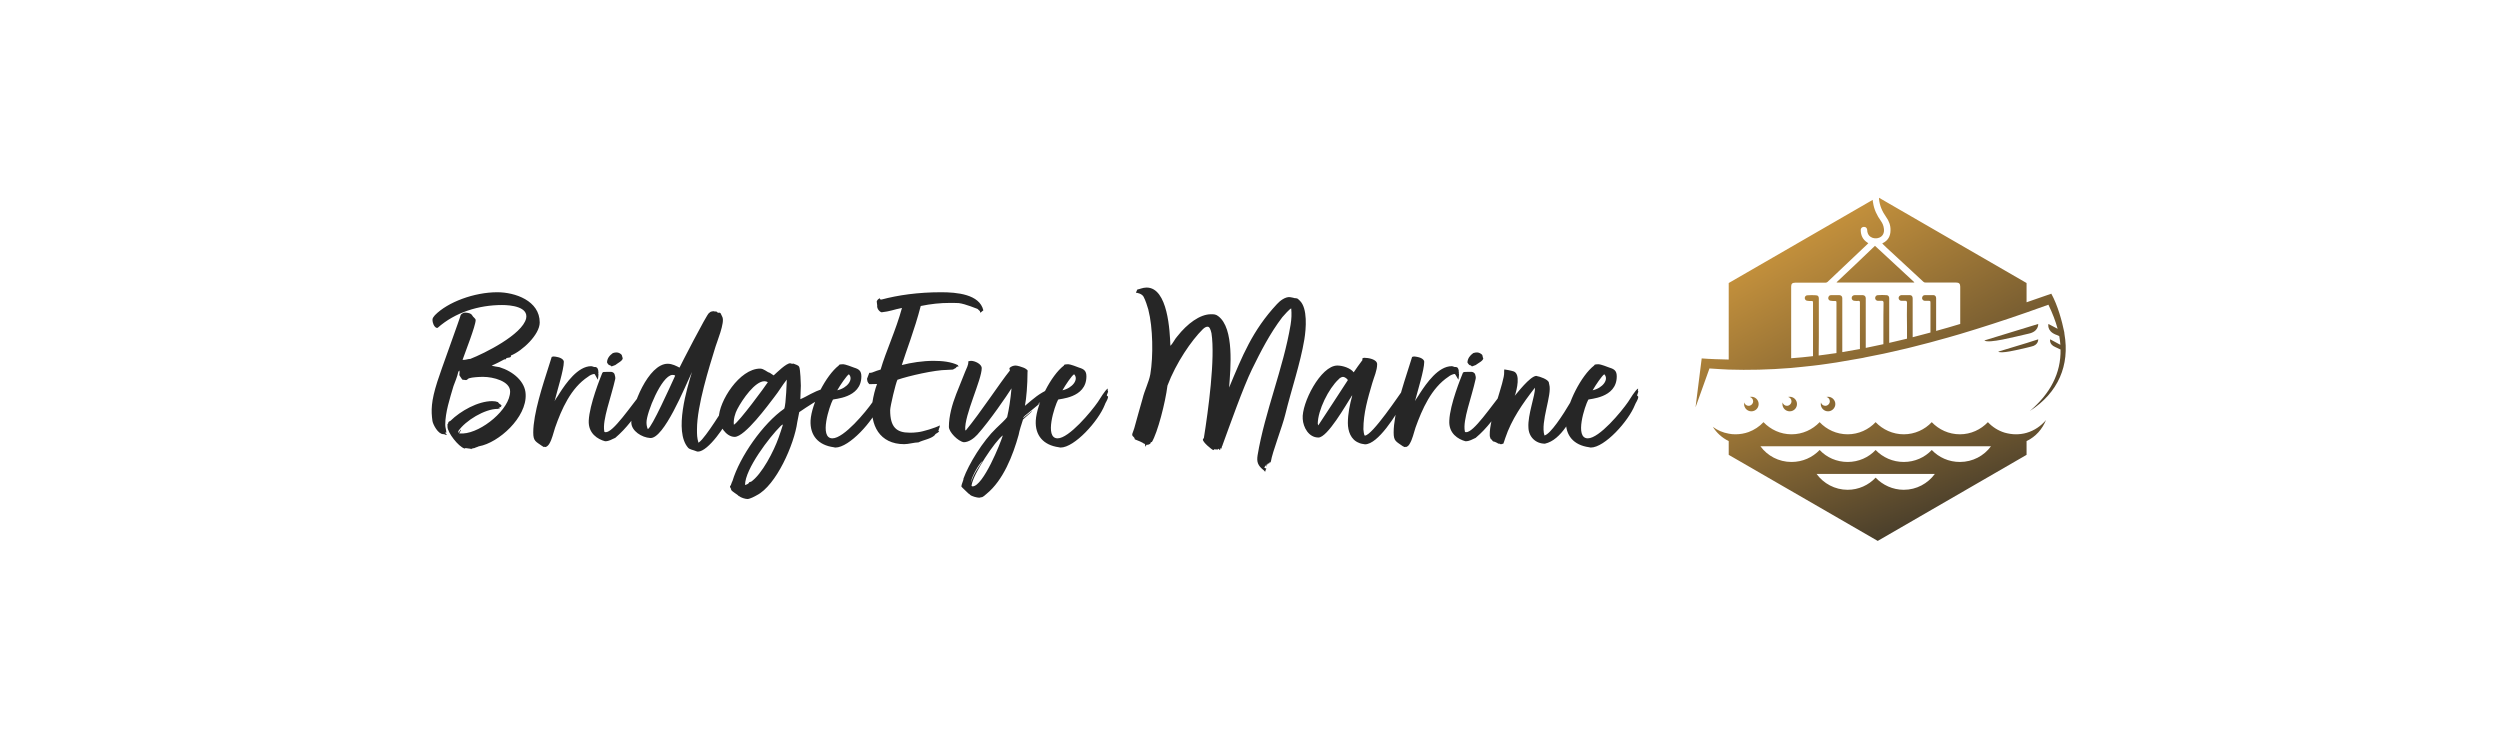 <?xml version="1.0" encoding="UTF-8"?>
<svg xmlns="http://www.w3.org/2000/svg" xmlns:xlink="http://www.w3.org/1999/xlink" xmlns:svgjs="http://svgjs.dev/svgjs" version="1.1" viewBox="0 0 11.311 3.342">
  <g transform="matrix(0.732,0,0,0.732,1.961,1.301)">
    <g clip-path="url(#SvgjsClipPath61625)">
      <g clip-path="url(#SvgjsClipPath61623a64da2f2-3f41-4105-8d26-10f0ac950ade)">
        <path d=" M 9.847 0.898 C 9.826 0.904 9.804 0.907 9.781 0.907 C 9.757 0.907 9.734 0.903 9.712 0.897 C 9.672 0.885 9.636 0.862 9.608 0.832 C 9.564 0.878 9.503 0.907 9.435 0.907 C 9.366 0.907 9.305 0.878 9.261 0.832 C 9.218 0.878 9.156 0.907 9.088 0.907 C 9.02 0.907 8.958 0.878 8.914 0.832 C 8.871 0.878 8.809 0.907 8.741 0.907 C 8.673 0.907 8.611 0.878 8.568 0.832 C 8.524 0.878 8.463 0.907 8.394 0.907 C 8.326 0.907 8.265 0.878 8.221 0.832 C 8.196 0.859 8.164 0.88 8.129 0.893 C 8.104 0.902 8.076 0.907 8.048 0.907 C 8.033 0.907 8.02 0.906 8.006 0.903 C 7.97 0.897 7.936 0.882 7.908 0.861 C 7.931 0.898 7.965 0.929 8.006 0.949 L 8.006 1.034 L 8.927 1.566 L 9.847 1.034 L 9.847 0.949 C 9.904 0.922 9.945 0.874 9.967 0.819 C 9.936 0.856 9.895 0.884 9.847 0.898 Z M 9.088 1.25 C 9.02 1.25 8.958 1.221 8.914 1.175 C 8.871 1.221 8.809 1.25 8.741 1.25 C 8.662 1.25 8.592 1.211 8.549 1.152 L 9.28 1.152 C 9.237 1.211 9.167 1.25 9.088 1.25 Z M 9.435 1.078 C 9.366 1.078 9.305 1.05 9.261 1.004 C 9.218 1.05 9.156 1.078 9.088 1.078 C 9.02 1.078 8.958 1.05 8.914 1.004 C 8.871 1.05 8.809 1.078 8.741 1.078 C 8.673 1.078 8.611 1.05 8.568 1.004 C 8.524 1.05 8.463 1.078 8.394 1.078 C 8.315 1.078 8.245 1.04 8.202 0.981 L 9.627 0.981 C 9.584 1.04 9.514 1.078 9.435 1.078 Z" fill="url(#gradient-0dec33f3-6d82-4c6f-adfc-c72811ea9456_0)" transform="matrix(1,0,0,1,0,0)" fill-rule="nonzero"></path>
      </g>
      <g clip-path="url(#SvgjsClipPath61623a64da2f2-3f41-4105-8d26-10f0ac950ade)">
        <path d=" M 8.673 -0.033 C 8.673 -0.032 8.673 -0.032 8.674 -0.031 L 9.152 -0.031 L 9.153 -0.033 C 9.072 -0.108 8.992 -0.182 8.91 -0.258 C 8.831 -0.182 8.752 -0.107 8.673 -0.033 Z" fill="url(#gradient-0dec33f3-6d82-4c6f-adfc-c72811ea9456_1)" transform="matrix(1,0,0,1,0,0)" fill-rule="nonzero"></path>
      </g>
      <g clip-path="url(#SvgjsClipPath61623a64da2f2-3f41-4105-8d26-10f0ac950ade)">
        <path d=" M 8.391 0.497 C 8.436 0.493 8.481 0.488 8.527 0.483 C 8.555 0.48 8.583 0.476 8.611 0.472 C 8.631 0.469 8.652 0.466 8.672 0.463 C 8.684 0.461 8.696 0.459 8.707 0.457 C 8.743 0.451 8.78 0.445 8.817 0.438 C 8.829 0.436 8.841 0.434 8.852 0.431 C 8.888 0.424 8.925 0.417 8.962 0.409 C 8.974 0.406 8.986 0.404 8.998 0.401 C 9.034 0.393 9.07 0.385 9.107 0.376 C 9.119 0.373 9.131 0.37 9.143 0.367 C 9.179 0.358 9.215 0.349 9.252 0.339 C 9.264 0.336 9.276 0.332 9.288 0.329 C 9.337 0.316 9.386 0.302 9.437 0.287 C 9.567 0.248 9.704 0.204 9.847 0.154 C 9.891 0.139 9.936 0.123 9.982 0.106 C 10.007 0.158 10.026 0.207 10.039 0.255 L 9.982 0.225 C 9.982 0.225 9.971 0.267 10.025 0.29 C 10.032 0.292 10.04 0.296 10.049 0.3 C 10.052 0.318 10.055 0.336 10.056 0.354 L 9.993 0.32 C 9.993 0.32 9.984 0.351 10.025 0.368 C 10.033 0.372 10.044 0.377 10.057 0.383 C 10.06 0.53 9.993 0.656 9.867 0.763 C 10.043 0.65 10.115 0.48 10.081 0.286 C 10.081 0.282 10.08 0.276 10.08 0.276 C 10.066 0.207 10.04 0.111 10 0.038 C 9.948 0.056 9.897 0.074 9.847 0.091 L 9.847 -0.028 L 8.935 -0.555 C 8.935 -0.552 8.935 -0.55 8.935 -0.547 C 8.939 -0.506 8.955 -0.47 8.979 -0.436 C 8.997 -0.411 9.007 -0.384 9.006 -0.354 C 9.006 -0.318 8.991 -0.291 8.959 -0.275 C 8.958 -0.274 8.957 -0.273 8.955 -0.272 C 8.964 -0.263 8.973 -0.255 8.982 -0.246 C 9.058 -0.176 9.134 -0.106 9.209 -0.036 C 9.213 -0.032 9.217 -0.031 9.222 -0.031 C 9.285 -0.031 9.348 -0.031 9.411 -0.031 C 9.43 -0.031 9.437 -0.024 9.437 -0.005 C 9.437 0.08 9.437 0.141 9.437 0.225 C 9.387 0.24 9.337 0.255 9.288 0.268 L 9.288 0.078 C 9.288 0.077 9.288 0.075 9.288 0.074 C 9.288 0.071 9.288 0.068 9.288 0.065 C 9.288 0.055 9.281 0.047 9.273 0.047 C 9.263 0.047 9.254 0.047 9.246 0.047 C 9.236 0.047 9.226 0.047 9.217 0.047 C 9.213 0.047 9.209 0.049 9.206 0.052 C 9.203 0.056 9.201 0.061 9.201 0.066 C 9.202 0.075 9.209 0.082 9.219 0.082 C 9.222 0.082 9.225 0.082 9.229 0.082 C 9.231 0.082 9.233 0.082 9.235 0.082 C 9.237 0.082 9.239 0.082 9.241 0.082 L 9.242 0.082 C 9.251 0.082 9.253 0.083 9.253 0.093 C 9.253 0.159 9.253 0.201 9.253 0.266 L 9.253 0.278 C 9.216 0.288 9.179 0.298 9.143 0.307 L 9.143 0.068 C 9.143 0.06 9.141 0.048 9.127 0.047 C 9.118 0.047 9.109 0.047 9.1 0.047 C 9.091 0.047 9.082 0.047 9.072 0.047 C 9.063 0.048 9.056 0.056 9.056 0.065 C 9.057 0.075 9.064 0.082 9.074 0.082 L 9.078 0.082 C 9.081 0.082 9.084 0.082 9.087 0.082 C 9.091 0.082 9.094 0.082 9.097 0.082 C 9.097 0.082 9.098 0.082 9.099 0.082 C 9.1 0.082 9.103 0.082 9.105 0.084 C 9.107 0.087 9.108 0.09 9.108 0.093 C 9.107 0.143 9.107 0.194 9.108 0.243 C 9.108 0.257 9.108 0.247 9.108 0.261 L 9.108 0.314 C 9.108 0.314 9.108 0.315 9.108 0.316 C 9.071 0.325 9.034 0.334 8.998 0.342 L 8.998 0.168 C 8.998 0.159 8.998 0.149 8.998 0.139 C 8.998 0.115 8.998 0.091 8.998 0.066 C 8.998 0.055 8.992 0.047 8.981 0.047 C 8.973 0.047 8.964 0.046 8.955 0.046 C 8.946 0.046 8.937 0.047 8.927 0.047 C 8.918 0.047 8.911 0.056 8.911 0.065 C 8.911 0.074 8.919 0.082 8.928 0.082 C 8.933 0.082 8.937 0.082 8.942 0.082 C 8.945 0.082 8.949 0.082 8.952 0.082 C 8.952 0.082 8.953 0.082 8.953 0.082 C 8.955 0.082 8.958 0.082 8.96 0.084 C 8.962 0.087 8.963 0.09 8.963 0.093 C 8.962 0.145 8.962 0.198 8.962 0.249 L 8.962 0.266 C 8.962 0.266 8.962 0.326 8.962 0.326 C 8.962 0.334 8.962 0.342 8.962 0.35 C 8.926 0.358 8.889 0.366 8.853 0.373 C 8.853 0.343 8.853 0.314 8.853 0.285 L 8.853 0.232 C 8.853 0.177 8.853 0.121 8.853 0.066 C 8.853 0.055 8.846 0.048 8.836 0.047 C 8.828 0.047 8.819 0.047 8.81 0.047 C 8.801 0.047 8.792 0.047 8.783 0.047 C 8.773 0.048 8.766 0.055 8.766 0.065 C 8.766 0.075 8.774 0.082 8.784 0.082 L 8.784 0.082 C 8.789 0.082 8.793 0.083 8.797 0.083 C 8.801 0.083 8.804 0.083 8.807 0.082 C 8.807 0.082 8.808 0.082 8.808 0.082 C 8.81 0.082 8.813 0.083 8.815 0.084 C 8.817 0.087 8.817 0.09 8.817 0.093 C 8.817 0.196 8.817 0.278 8.817 0.38 C 8.78 0.387 8.744 0.393 8.708 0.399 C 8.708 0.361 8.708 0.322 8.708 0.285 L 8.708 0.231 C 8.708 0.176 8.708 0.121 8.708 0.066 C 8.708 0.055 8.702 0.048 8.691 0.047 C 8.682 0.047 8.672 0.047 8.663 0.047 C 8.655 0.047 8.646 0.047 8.637 0.047 C 8.633 0.047 8.629 0.049 8.626 0.052 C 8.623 0.056 8.621 0.061 8.621 0.066 C 8.622 0.076 8.629 0.082 8.64 0.082 C 8.643 0.082 8.646 0.083 8.649 0.083 C 8.651 0.083 8.661 0.083 8.661 0.083 C 8.671 0.083 8.672 0.084 8.672 0.094 C 8.672 0.206 8.672 0.293 8.672 0.405 C 8.636 0.41 8.599 0.415 8.562 0.42 C 8.563 0.374 8.563 0.352 8.563 0.307 C 8.563 0.293 8.563 0.279 8.563 0.266 L 8.563 0.266 L 8.563 0.212 C 8.563 0.163 8.563 0.115 8.563 0.067 C 8.563 0.055 8.557 0.048 8.547 0.048 C 8.538 0.047 8.529 0.047 8.519 0.047 C 8.51 0.047 8.501 0.047 8.491 0.048 C 8.487 0.048 8.483 0.05 8.481 0.053 C 8.477 0.056 8.476 0.061 8.476 0.066 C 8.477 0.075 8.484 0.082 8.494 0.082 C 8.496 0.082 8.499 0.083 8.503 0.083 C 8.505 0.083 8.507 0.083 8.509 0.083 C 8.511 0.083 8.513 0.083 8.515 0.083 L 8.516 0.083 C 8.526 0.083 8.527 0.084 8.527 0.094 L 8.527 0.424 C 8.482 0.429 8.437 0.434 8.392 0.437 C 8.392 0.281 8.392 0.149 8.392 -0.006 C 8.392 -0.023 8.399 -0.03 8.416 -0.03 C 8.479 -0.03 8.542 -0.03 8.604 -0.03 C 8.609 -0.03 8.613 -0.032 8.617 -0.035 C 8.7 -0.114 8.782 -0.192 8.865 -0.27 C 8.866 -0.271 8.867 -0.273 8.869 -0.274 C 8.867 -0.276 8.865 -0.277 8.863 -0.278 C 8.834 -0.297 8.822 -0.323 8.822 -0.357 C 8.822 -0.367 8.831 -0.375 8.841 -0.375 C 8.853 -0.376 8.861 -0.368 8.862 -0.356 C 8.863 -0.352 8.862 -0.348 8.863 -0.344 C 8.867 -0.325 8.878 -0.313 8.896 -0.307 C 8.91 -0.303 8.924 -0.303 8.938 -0.309 C 8.959 -0.318 8.969 -0.339 8.965 -0.365 C 8.963 -0.382 8.957 -0.397 8.947 -0.411 C 8.922 -0.446 8.904 -0.483 8.898 -0.526 C 8.897 -0.531 8.896 -0.536 8.896 -0.542 L 8.006 -0.028 L 8.006 0.445 C 7.959 0.444 7.887 0.442 7.839 0.438 L 7.801 0.74 L 7.887 0.5 C 7.926 0.503 7.966 0.505 8.006 0.507 C 8.126 0.511 8.254 0.508 8.391 0.497 Z" fill="url(#gradient-0dec33f3-6d82-4c6f-adfc-c72811ea9456_2)" transform="matrix(1,0,0,1,0,0)" fill-rule="nonzero"></path>
      </g>
      <g clip-path="url(#SvgjsClipPath61623a64da2f2-3f41-4105-8d26-10f0ac950ade)">
        <path d=" M 9.86 0.285 C 9.923 0.272 9.919 0.225 9.919 0.225 L 9.847 0.247 L 9.586 0.327 C 9.611 0.348 9.775 0.304 9.847 0.288 C 9.852 0.287 9.856 0.286 9.86 0.285 Z" fill="url(#gradient-0dec33f3-6d82-4c6f-adfc-c72811ea9456_3)" transform="matrix(1,0,0,1,0,0)" fill-rule="nonzero"></path>
      </g>
      <g clip-path="url(#SvgjsClipPath61623a64da2f2-3f41-4105-8d26-10f0ac950ade)">
        <path d=" M 9.847 0.372 C 9.858 0.369 9.868 0.367 9.875 0.365 C 9.922 0.356 9.919 0.32 9.919 0.32 L 9.847 0.343 L 9.672 0.396 C 9.688 0.41 9.788 0.386 9.847 0.372 Z" fill="url(#gradient-0dec33f3-6d82-4c6f-adfc-c72811ea9456_4)" transform="matrix(1,0,0,1,0,0)" fill-rule="nonzero"></path>
      </g>
      <g clip-path="url(#SvgjsClipPath61623a64da2f2-3f41-4105-8d26-10f0ac950ade)">
        <path d=" M 8.366 0.731 C 8.353 0.731 8.342 0.722 8.339 0.71 C 8.338 0.714 8.338 0.717 8.338 0.72 C 8.338 0.745 8.358 0.765 8.383 0.765 C 8.408 0.765 8.428 0.745 8.428 0.72 C 8.428 0.695 8.408 0.675 8.383 0.675 C 8.379 0.675 8.376 0.676 8.373 0.676 C 8.385 0.679 8.394 0.69 8.394 0.703 C 8.394 0.718 8.381 0.731 8.366 0.731 Z" fill="url(#gradient-0dec33f3-6d82-4c6f-adfc-c72811ea9456_5)" transform="matrix(1,0,0,1,0,0)" fill-rule="nonzero"></path>
      </g>
      <g clip-path="url(#SvgjsClipPath61623a64da2f2-3f41-4105-8d26-10f0ac950ade)">
        <path d=" M 8.129 0.731 C 8.116 0.731 8.105 0.722 8.102 0.71 C 8.101 0.714 8.101 0.717 8.101 0.72 C 8.101 0.745 8.121 0.765 8.146 0.765 C 8.171 0.765 8.191 0.745 8.191 0.72 C 8.191 0.695 8.171 0.675 8.146 0.675 C 8.142 0.675 8.139 0.676 8.136 0.676 C 8.148 0.679 8.157 0.69 8.157 0.703 C 8.157 0.718 8.144 0.731 8.129 0.731 Z" fill="url(#gradient-0dec33f3-6d82-4c6f-adfc-c72811ea9456_6)" transform="matrix(1,0,0,1,0,0)" fill-rule="nonzero"></path>
      </g>
      <g clip-path="url(#SvgjsClipPath61623a64da2f2-3f41-4105-8d26-10f0ac950ade)">
        <path d=" M 8.603 0.731 C 8.59 0.731 8.579 0.722 8.576 0.71 C 8.575 0.714 8.575 0.717 8.575 0.72 C 8.575 0.745 8.595 0.765 8.62 0.765 C 8.644 0.765 8.665 0.745 8.665 0.72 C 8.665 0.695 8.644 0.675 8.62 0.675 C 8.616 0.675 8.613 0.676 8.61 0.676 C 8.622 0.679 8.631 0.69 8.631 0.703 C 8.631 0.718 8.618 0.731 8.603 0.731 Z" fill="url(#gradient-0dec33f3-6d82-4c6f-adfc-c72811ea9456_7)" transform="matrix(1,0,0,1,0,0)" fill-rule="nonzero"></path>
      </g>
    </g>
    <g>
      <path d=" M 0.18 0.447 C 0.197 0.398 0.261 0.236 0.261 0.201 C 0.261 0.191 0.244 0.182 0.241 0.174 C 0.233 0.158 0.211 0.155 0.195 0.155 C 0.186 0.155 0.181 0.159 0.173 0.164 L 0.168 0.171 C 0.17 0.174 0.036 0.54 0.024 0.582 C -0.015 0.704 -0.015 0.761 -0.006 0.825 C -0.002 0.848 0.029 0.906 0.06 0.906 C 0.069 0.906 0.071 0.909 0.08 0.912 L 0.08 0.909 L 0.083 0.906 C 0.08 0.906 0.073 0.902 0.073 0.896 L 0.08 0.897 C 0.08 0.882 0.073 0.866 0.073 0.849 C 0.073 0.771 0.102 0.684 0.124 0.609 C 0.134 0.582 0.147 0.552 0.153 0.524 C 0.154 0.519 0.156 0.516 0.161 0.513 C 0.164 0.552 0.15 0.527 0.177 0.567 L 0.181 0.57 C 0.183 0.57 0.184 0.57 0.186 0.57 C 0.191 0.57 0.197 0.572 0.201 0.572 C 0.208 0.572 0.213 0.564 0.219 0.561 C 0.241 0.554 0.285 0.552 0.307 0.552 C 0.37 0.552 0.474 0.579 0.474 0.642 C 0.474 0.752 0.298 0.896 0.183 0.902 C 0.18 0.902 0.171 0.902 0.165 0.902 C 0.162 0.902 0.161 0.902 0.159 0.902 C 0.161 0.896 0.168 0.887 0.17 0.882 L 0.17 0.878 C 0.165 0.882 0.159 0.893 0.156 0.897 L 0.154 0.897 L 0.154 0.887 C 0.198 0.822 0.318 0.75 0.396 0.75 C 0.398 0.75 0.401 0.75 0.405 0.747 C 0.405 0.747 0.411 0.747 0.411 0.747 L 0.411 0.744 L 0.405 0.744 L 0.407 0.741 L 0.416 0.741 L 0.411 0.74 L 0.411 0.738 C 0.416 0.738 0.417 0.738 0.421 0.74 L 0.416 0.731 L 0.423 0.731 C 0.416 0.722 0.413 0.723 0.405 0.716 L 0.399 0.708 C 0.389 0.704 0.377 0.702 0.363 0.702 C 0.276 0.702 0.168 0.762 0.105 0.824 C 0.101 0.825 0.098 0.828 0.093 0.831 L 0.091 0.839 C 0.091 0.84 0.09 0.843 0.087 0.843 C 0.087 0.849 0.087 0.857 0.087 0.861 C 0.087 0.896 0.154 0.983 0.192 0.995 L 0.198 0.993 L 0.198 0.992 C 0.206 0.992 0.211 0.995 0.219 0.995 C 0.224 0.995 0.231 0.996 0.234 0.999 L 0.236 0.996 C 0.241 0.995 0.249 0.992 0.254 0.992 C 0.263 0.987 0.272 0.986 0.281 0.981 L 0.282 0.981 C 0.402 0.96 0.578 0.803 0.57 0.659 C 0.567 0.582 0.495 0.519 0.408 0.492 C 0.402 0.491 0.366 0.486 0.36 0.482 C 0.369 0.48 0.429 0.45 0.438 0.444 C 0.443 0.444 0.447 0.444 0.45 0.441 L 0.449 0.437 C 0.459 0.432 0.479 0.435 0.479 0.425 L 0.479 0.42 C 0.549 0.392 0.657 0.291 0.657 0.216 C 0.657 0.081 0.504 0.029 0.395 0.029 C 0.252 0.029 0.088 0.09 0.009 0.171 C 0.003 0.18 -0.006 0.186 -0.006 0.2 C -0.006 0.216 0.003 0.243 0.019 0.249 L 0.026 0.249 C 0.134 0.153 0.281 0.108 0.424 0.108 C 0.479 0.108 0.588 0.119 0.573 0.191 C 0.549 0.291 0.315 0.407 0.228 0.441 C 0.214 0.441 0.201 0.447 0.189 0.447 M 1.017 0.57 L 1.017 0.567 C 1.017 0.567 1.02 0.543 1.02 0.54 L 1.02 0.536 C 1.017 0.531 1.022 0.525 1.019 0.518 C 1.02 0.513 1.016 0.5 1.011 0.495 L 1.002 0.491 L 0.993 0.491 C 0.986 0.489 0.981 0.486 0.975 0.486 C 0.893 0.486 0.819 0.591 0.779 0.654 C 0.767 0.675 0.758 0.684 0.749 0.702 C 0.765 0.636 0.806 0.509 0.806 0.459 C 0.806 0.447 0.791 0.434 0.764 0.429 C 0.758 0.428 0.75 0.426 0.743 0.426 C 0.738 0.426 0.734 0.428 0.731 0.429 L 0.713 0.486 C 0.677 0.599 0.617 0.779 0.617 0.896 C 0.617 0.95 0.632 0.951 0.674 0.981 C 0.678 0.981 0.68 0.986 0.683 0.986 L 0.687 0.984 L 0.692 0.986 C 0.702 0.984 0.711 0.974 0.716 0.966 C 0.734 0.936 0.74 0.902 0.752 0.866 C 0.792 0.752 0.849 0.621 0.956 0.551 C 0.965 0.543 0.984 0.534 0.995 0.534 C 0.998 0.534 1.011 0.563 1.017 0.57 M 1.1 0.488 L 1.124 0.479 C 1.137 0.468 1.17 0.453 1.17 0.437 C 1.17 0.437 1.17 0.435 1.169 0.434 L 1.164 0.417 C 1.16 0.41 1.145 0.401 1.133 0.401 C 1.125 0.401 1.118 0.402 1.109 0.405 C 1.088 0.42 1.074 0.438 1.073 0.462 C 1.073 0.465 1.083 0.48 1.088 0.48 L 1.091 0.48 L 1.1 0.486 M 1.322 0.609 L 1.314 0.615 C 1.214 0.741 1.11 0.897 1.064 0.894 C 1.059 0.894 1.056 0.893 1.056 0.888 C 1.043 0.819 1.098 0.68 1.124 0.564 C 1.125 0.555 1.122 0.543 1.119 0.534 C 1.115 0.527 1.109 0.522 1.098 0.521 C 1.088 0.521 1.061 0.521 1.05 0.522 L 1.044 0.527 C 1.032 0.557 0.965 0.722 0.96 0.822 C 0.956 0.902 1.016 0.938 1.061 0.95 C 1.088 0.95 1.101 0.938 1.124 0.929 C 1.194 0.869 1.244 0.801 1.305 0.707 C 1.302 0.707 1.305 0.705 1.305 0.704 C 1.308 0.69 1.314 0.672 1.32 0.66 L 1.317 0.659 C 1.32 0.654 1.322 0.65 1.322 0.645 C 1.322 0.633 1.32 0.623 1.322 0.609 M 1.892 0.632 C 1.89 0.633 1.889 0.633 1.886 0.633 L 1.881 0.627 L 1.881 0.623 L 1.872 0.623 C 1.812 0.713 1.721 0.869 1.661 0.938 C 1.647 0.954 1.638 0.959 1.638 0.959 C 1.629 0.927 1.629 0.911 1.629 0.876 C 1.629 0.729 1.706 0.488 1.739 0.38 C 1.749 0.342 1.805 0.213 1.785 0.18 L 1.775 0.159 L 1.769 0.155 L 1.764 0.156 L 1.757 0.155 L 1.751 0.149 C 1.745 0.147 1.737 0.149 1.73 0.146 C 1.712 0.15 1.718 0.146 1.703 0.158 C 1.691 0.162 1.523 0.489 1.521 0.495 C 1.502 0.485 1.476 0.471 1.448 0.471 C 1.328 0.471 1.223 0.735 1.223 0.833 C 1.223 0.887 1.289 0.927 1.34 0.93 C 1.424 0.936 1.553 0.618 1.598 0.522 C 1.569 0.618 1.485 0.888 1.574 0.99 C 1.583 1.001 1.607 1.004 1.623 1.011 C 1.628 1.013 1.631 1.014 1.635 1.014 C 1.698 1.014 1.809 0.851 1.838 0.783 L 1.838 0.78 L 1.839 0.776 L 1.845 0.771 C 1.845 0.762 1.856 0.758 1.854 0.752 L 1.857 0.747 C 1.857 0.738 1.866 0.725 1.871 0.717 C 1.872 0.716 1.889 0.68 1.893 0.671 C 1.892 0.669 1.893 0.666 1.895 0.662 L 1.895 0.654 C 1.895 0.654 1.898 0.653 1.898 0.651 C 1.898 0.65 1.893 0.645 1.892 0.644 L 1.892 0.636 C 1.892 0.633 1.892 0.633 1.892 0.632 M 1.325 0.875 C 1.319 0.861 1.317 0.848 1.317 0.833 C 1.317 0.774 1.409 0.546 1.476 0.54 C 1.485 0.54 1.49 0.54 1.494 0.545 L 1.49 0.554 C 1.466 0.606 1.349 0.867 1.325 0.875 M 2.442 0.651 C 2.436 0.651 2.43 0.653 2.423 0.653 L 2.424 0.65 L 2.441 0.642 C 2.436 0.641 2.432 0.641 2.429 0.639 L 2.436 0.636 C 2.429 0.635 2.421 0.626 2.412 0.626 C 2.412 0.626 2.411 0.626 2.409 0.626 C 2.346 0.644 2.312 0.672 2.268 0.69 L 2.268 0.687 C 2.268 0.66 2.271 0.633 2.271 0.606 C 2.271 0.594 2.268 0.506 2.261 0.491 C 2.256 0.479 2.24 0.477 2.225 0.47 L 2.22 0.471 C 2.211 0.471 2.208 0.468 2.205 0.468 C 2.18 0.468 2.123 0.525 2.103 0.543 L 2.079 0.527 C 2.06 0.522 2.043 0.501 2.019 0.501 C 1.892 0.501 1.764 0.704 1.764 0.806 C 1.764 0.852 1.808 0.923 1.862 0.923 C 1.925 0.923 2.07 0.725 2.106 0.678 C 2.139 0.636 2.153 0.608 2.184 0.569 C 2.184 0.563 2.18 0.726 2.168 0.749 C 2.037 0.84 1.893 1.046 1.848 1.197 L 1.845 1.202 C 1.844 1.209 1.839 1.215 1.839 1.221 L 1.833 1.227 C 1.833 1.233 1.835 1.239 1.838 1.242 C 1.839 1.244 1.842 1.247 1.839 1.248 C 1.844 1.262 1.88 1.278 1.887 1.289 L 1.889 1.289 C 1.901 1.299 1.928 1.307 1.941 1.307 C 1.956 1.307 1.988 1.29 1.998 1.284 C 2.118 1.224 2.231 0.968 2.249 0.831 L 2.261 0.77 C 2.313 0.734 2.376 0.695 2.424 0.668 L 2.429 0.659 C 2.433 0.657 2.438 0.653 2.442 0.651 M 1.857 0.848 C 1.853 0.816 1.865 0.776 1.878 0.752 C 1.911 0.689 1.988 0.579 2.046 0.579 C 2.054 0.579 2.06 0.581 2.067 0.585 C 2.052 0.609 1.889 0.831 1.857 0.848 M 2.159 0.851 C 2.159 0.851 2.136 0.924 2.133 0.929 C 2.105 1.008 2.031 1.155 1.961 1.202 L 1.959 1.199 C 1.959 1.202 1.955 1.203 1.952 1.203 C 1.95 1.212 1.938 1.217 1.928 1.22 L 1.926 1.22 C 1.926 1.122 2.078 0.923 2.145 0.857 C 2.15 0.852 2.154 0.849 2.159 0.846 M 2.777 0.624 C 2.76 0.633 2.727 0.689 2.715 0.707 C 2.673 0.768 2.537 0.932 2.466 0.932 C 2.382 0.932 2.448 0.731 2.469 0.693 C 2.472 0.687 2.645 0.686 2.645 0.549 C 2.645 0.515 2.63 0.504 2.6 0.495 C 2.591 0.491 2.544 0.474 2.534 0.474 C 2.528 0.474 2.508 0.474 2.507 0.479 L 2.505 0.482 C 2.426 0.543 2.337 0.717 2.331 0.822 C 2.327 0.915 2.379 0.974 2.474 0.987 C 2.477 0.987 2.48 0.989 2.484 0.989 C 2.571 0.989 2.718 0.825 2.757 0.726 C 2.762 0.711 2.777 0.695 2.778 0.675 L 2.775 0.671 C 2.775 0.671 2.771 0.669 2.771 0.668 C 2.771 0.66 2.778 0.65 2.778 0.641 L 2.775 0.635 C 2.777 0.632 2.777 0.627 2.777 0.624 M 2.568 0.536 C 2.598 0.567 2.559 0.621 2.496 0.635 C 2.514 0.603 2.555 0.543 2.568 0.536 M 2.895 0.479 C 2.922 0.392 2.973 0.264 3.012 0.114 C 3.075 0.101 3.132 0.095 3.192 0.095 C 3.21 0.095 3.228 0.095 3.247 0.096 C 3.289 0.101 3.361 0.132 3.363 0.132 C 3.367 0.135 3.372 0.14 3.378 0.146 C 3.378 0.147 3.378 0.156 3.382 0.155 C 3.388 0.15 3.394 0.144 3.399 0.141 C 3.376 0.041 3.234 0.029 3.138 0.029 C 2.994 0.029 2.872 0.047 2.77 0.074 C 2.769 0.074 2.767 0.074 2.766 0.074 C 2.757 0.074 2.76 0.066 2.76 0.066 L 2.755 0.068 C 2.746 0.074 2.743 0.078 2.74 0.086 L 2.743 0.111 C 2.74 0.128 2.755 0.149 2.77 0.153 C 2.824 0.147 2.841 0.137 2.896 0.126 C 2.859 0.263 2.797 0.393 2.764 0.507 C 2.73 0.516 2.712 0.527 2.703 0.527 L 2.694 0.527 C 2.689 0.537 2.685 0.554 2.68 0.564 C 2.68 0.57 2.683 0.578 2.683 0.581 C 2.685 0.587 2.689 0.591 2.694 0.597 C 2.697 0.597 2.698 0.597 2.701 0.597 C 2.712 0.597 2.73 0.596 2.742 0.596 C 2.73 0.627 2.719 0.671 2.713 0.711 C 2.697 0.851 2.758 0.968 2.91 0.968 C 2.937 0.968 2.973 0.957 2.998 0.957 C 3.027 0.942 3.073 0.936 3.097 0.914 C 3.108 0.896 3.117 0.903 3.126 0.887 C 3.124 0.887 3.12 0.885 3.121 0.882 L 3.124 0.878 L 3.124 0.873 C 3.129 0.867 3.129 0.86 3.13 0.852 C 3.103 0.867 3.025 0.891 2.994 0.894 C 2.976 0.897 2.958 0.897 2.943 0.897 C 2.862 0.897 2.823 0.863 2.823 0.758 C 2.823 0.735 2.857 0.591 2.868 0.57 C 2.937 0.546 3.1 0.509 3.174 0.509 L 3.211 0.507 L 3.223 0.5 C 3.234 0.497 3.229 0.488 3.243 0.488 C 3.244 0.488 3.244 0.488 3.246 0.488 L 3.241 0.479 C 3.199 0.459 3.147 0.453 3.091 0.453 C 3.024 0.453 2.953 0.464 2.895 0.479 M 3.656 0.731 C 3.665 0.686 3.672 0.599 3.672 0.524 C 3.672 0.518 3.674 0.515 3.671 0.51 C 3.657 0.498 3.653 0.498 3.647 0.495 C 3.639 0.491 3.608 0.482 3.599 0.482 C 3.584 0.482 3.569 0.488 3.56 0.498 L 3.563 0.513 C 3.5 0.591 3.386 0.767 3.29 0.884 L 3.287 0.879 C 3.281 0.789 3.389 0.57 3.389 0.498 C 3.389 0.473 3.347 0.453 3.323 0.453 C 3.317 0.453 3.312 0.455 3.306 0.456 C 3.308 0.479 3.294 0.5 3.287 0.519 L 3.231 0.659 C 3.206 0.723 3.186 0.795 3.186 0.861 C 3.186 0.893 3.242 0.95 3.278 0.956 C 3.309 0.956 3.341 0.932 3.362 0.909 C 3.44 0.822 3.546 0.666 3.573 0.623 C 3.566 0.698 3.558 0.749 3.546 0.801 C 3.536 0.816 3.506 0.843 3.479 0.869 C 3.396 0.948 3.308 1.092 3.276 1.181 C 3.278 1.188 3.263 1.218 3.263 1.229 C 3.263 1.233 3.306 1.271 3.308 1.274 C 3.312 1.275 3.317 1.281 3.317 1.281 C 3.326 1.29 3.36 1.299 3.374 1.299 C 3.377 1.299 3.383 1.296 3.387 1.296 C 3.393 1.298 3.413 1.281 3.419 1.275 C 3.522 1.191 3.582 1.037 3.617 0.911 C 3.621 0.887 3.636 0.84 3.644 0.816 C 3.645 0.813 3.701 0.768 3.701 0.762 L 3.645 0.807 C 3.644 0.801 3.666 0.783 3.672 0.779 C 3.774 0.693 3.771 0.702 3.815 0.666 C 3.798 0.675 3.761 0.705 3.734 0.725 C 3.747 0.707 3.8 0.671 3.821 0.651 L 3.83 0.641 C 3.83 0.639 3.83 0.635 3.827 0.635 L 3.825 0.635 C 3.824 0.636 3.824 0.636 3.822 0.636 C 3.818 0.636 3.815 0.632 3.812 0.63 C 3.809 0.63 3.807 0.63 3.806 0.632 L 3.807 0.626 C 3.738 0.659 3.716 0.681 3.656 0.731 M 3.332 1.229 C 3.329 1.229 3.326 1.227 3.326 1.224 C 3.335 1.152 3.473 0.947 3.519 0.914 L 3.519 0.915 C 3.506 0.96 3.398 1.229 3.332 1.229 M 3.395 1.071 C 3.377 1.098 3.357 1.128 3.342 1.157 C 3.339 1.166 3.324 1.193 3.321 1.209 C 3.323 1.176 3.369 1.092 3.395 1.071 M 4.168 0.624 C 4.152 0.633 4.119 0.689 4.107 0.707 C 4.065 0.768 3.928 0.932 3.858 0.932 C 3.774 0.932 3.84 0.731 3.861 0.693 C 3.864 0.687 4.036 0.686 4.036 0.549 C 4.036 0.515 4.021 0.504 3.991 0.495 C 3.982 0.491 3.936 0.474 3.925 0.474 C 3.919 0.474 3.9 0.474 3.898 0.479 L 3.897 0.482 C 3.817 0.543 3.729 0.717 3.723 0.822 C 3.718 0.915 3.771 0.974 3.865 0.987 C 3.868 0.987 3.871 0.989 3.876 0.989 C 3.963 0.989 4.11 0.825 4.149 0.726 C 4.153 0.711 4.168 0.695 4.17 0.675 L 4.167 0.671 C 4.167 0.671 4.162 0.669 4.162 0.668 C 4.162 0.66 4.17 0.65 4.17 0.641 L 4.167 0.635 C 4.168 0.632 4.168 0.627 4.168 0.624 M 3.96 0.536 C 3.99 0.567 3.951 0.621 3.888 0.635 C 3.906 0.603 3.946 0.543 3.96 0.536 M 4.555 0.36 C 4.552 0.272 4.54 0 4.408 0 C 4.384 0 4.363 0.011 4.351 0.012 C 4.351 0.012 4.342 0.03 4.342 0.032 C 4.351 0.032 4.378 0.038 4.389 0.056 C 4.402 0.081 4.411 0.11 4.419 0.137 L 4.419 0.138 C 4.447 0.246 4.45 0.423 4.431 0.536 C 4.422 0.585 4.395 0.636 4.383 0.687 C 4.366 0.743 4.351 0.803 4.335 0.858 C 4.333 0.869 4.32 0.902 4.32 0.903 C 4.315 0.923 4.333 0.918 4.335 0.938 C 4.351 0.945 4.383 0.956 4.393 0.966 C 4.401 0.96 4.398 0.983 4.401 0.983 C 4.402 0.983 4.404 0.98 4.407 0.972 C 4.416 0.972 4.429 0.971 4.434 0.959 L 4.434 0.954 L 4.44 0.956 C 4.476 0.897 4.524 0.711 4.537 0.606 C 4.59 0.465 4.686 0.326 4.755 0.258 C 4.767 0.246 4.777 0.242 4.785 0.242 C 4.797 0.242 4.803 0.257 4.809 0.282 C 4.833 0.437 4.789 0.761 4.762 0.93 C 4.761 0.932 4.756 0.936 4.756 0.939 C 4.753 0.954 4.81 1.002 4.821 1.005 L 4.827 0.999 L 4.833 1.002 C 4.834 1.001 4.834 0.999 4.836 0.999 C 4.839 0.999 4.843 1.002 4.845 1.004 C 4.846 0.999 4.846 0.999 4.848 0.999 C 4.849 0.999 4.851 0.999 4.852 0.996 L 4.861 1.005 L 4.863 1.002 C 4.864 0.996 4.863 0.993 4.864 0.993 C 4.866 0.993 4.867 0.995 4.87 0.996 C 4.873 0.99 4.872 0.981 4.878 0.974 L 4.878 0.972 C 4.923 0.849 5.005 0.617 5.059 0.506 C 5.113 0.396 5.17 0.284 5.247 0.183 C 5.257 0.171 5.293 0.131 5.302 0.129 C 5.305 0.165 5.304 0.192 5.298 0.23 C 5.253 0.5 5.139 0.767 5.094 1.037 C 5.088 1.077 5.094 1.1 5.133 1.13 C 5.133 1.131 5.139 1.137 5.139 1.137 C 5.14 1.137 5.143 1.136 5.143 1.136 L 5.143 1.128 C 5.145 1.127 5.148 1.121 5.148 1.118 C 5.14 1.118 5.134 1.113 5.136 1.107 L 5.14 1.109 C 5.14 1.104 5.14 1.101 5.14 1.098 L 5.148 1.107 C 5.148 1.103 5.149 1.1 5.148 1.095 L 5.149 1.092 L 5.152 1.1 C 5.154 1.094 5.154 1.092 5.154 1.089 L 5.157 1.089 L 5.157 1.094 C 5.158 1.089 5.167 1.083 5.17 1.077 L 5.167 1.089 C 5.169 1.085 5.172 1.082 5.175 1.077 L 5.176 1.076 C 5.185 1.017 5.247 0.86 5.265 0.785 C 5.302 0.633 5.358 0.471 5.383 0.321 C 5.394 0.254 5.404 0.128 5.355 0.081 C 5.346 0.074 5.343 0.066 5.331 0.066 C 5.328 0.066 5.323 0.065 5.32 0.065 C 5.319 0.063 5.296 0.06 5.293 0.059 C 5.265 0.057 5.233 0.081 5.214 0.102 C 5.061 0.266 4.999 0.425 4.918 0.618 C 4.927 0.5 4.951 0.252 4.851 0.177 C 4.836 0.165 4.824 0.165 4.806 0.165 C 4.737 0.165 4.659 0.224 4.599 0.3 C 4.582 0.318 4.572 0.344 4.555 0.36 M 5.677 0.668 L 5.679 0.668 C 5.664 0.722 5.652 0.78 5.652 0.837 C 5.652 0.887 5.67 0.941 5.721 0.96 C 5.724 0.963 5.751 0.969 5.758 0.969 C 5.838 0.969 5.95 0.789 6 0.699 L 6.003 0.671 C 5.992 0.668 6.006 0.653 5.994 0.654 C 5.992 0.653 6.006 0.621 6.003 0.617 C 5.97 0.663 5.802 0.915 5.757 0.915 C 5.752 0.915 5.748 0.882 5.748 0.876 C 5.748 0.776 5.775 0.686 5.803 0.59 C 5.814 0.552 5.833 0.513 5.833 0.474 C 5.833 0.443 5.778 0.434 5.752 0.434 C 5.748 0.434 5.743 0.437 5.74 0.441 L 5.743 0.447 C 5.722 0.474 5.704 0.501 5.688 0.524 C 5.668 0.497 5.619 0.482 5.587 0.482 C 5.484 0.482 5.365 0.716 5.373 0.812 C 5.376 0.864 5.41 0.927 5.47 0.927 C 5.526 0.927 5.64 0.726 5.677 0.668 M 5.469 0.852 L 5.466 0.842 C 5.466 0.759 5.533 0.624 5.595 0.567 C 5.599 0.561 5.613 0.552 5.622 0.552 C 5.632 0.552 5.649 0.564 5.652 0.572 C 5.595 0.659 5.527 0.765 5.469 0.852 M 6.336 0.57 L 6.336 0.567 C 6.336 0.567 6.339 0.543 6.339 0.54 L 6.339 0.536 C 6.336 0.531 6.34 0.525 6.337 0.518 C 6.339 0.513 6.334 0.5 6.33 0.495 L 6.321 0.491 L 6.312 0.491 C 6.304 0.489 6.3 0.486 6.294 0.486 C 6.211 0.486 6.138 0.591 6.097 0.654 C 6.085 0.675 6.076 0.684 6.067 0.702 C 6.084 0.636 6.124 0.509 6.124 0.459 C 6.124 0.447 6.109 0.434 6.082 0.429 C 6.076 0.428 6.069 0.426 6.061 0.426 C 6.057 0.426 6.052 0.428 6.049 0.429 L 6.031 0.486 C 5.995 0.599 5.935 0.779 5.935 0.896 C 5.935 0.95 5.95 0.951 5.992 0.981 C 5.997 0.981 5.998 0.986 6.001 0.986 L 6.006 0.984 L 6.01 0.986 C 6.021 0.984 6.03 0.974 6.034 0.966 C 6.052 0.936 6.058 0.902 6.07 0.866 C 6.111 0.752 6.168 0.621 6.274 0.551 C 6.283 0.543 6.303 0.534 6.313 0.534 C 6.316 0.534 6.33 0.563 6.336 0.57 M 6.418 0.488 L 6.442 0.479 C 6.456 0.468 6.489 0.453 6.489 0.437 C 6.489 0.437 6.489 0.435 6.487 0.434 L 6.483 0.417 C 6.478 0.41 6.463 0.401 6.451 0.401 C 6.444 0.401 6.436 0.402 6.427 0.405 C 6.406 0.42 6.393 0.438 6.391 0.462 C 6.391 0.465 6.402 0.48 6.406 0.48 L 6.409 0.48 L 6.418 0.486 M 6.64 0.609 L 6.633 0.615 C 6.532 0.741 6.429 0.897 6.382 0.894 C 6.378 0.894 6.375 0.893 6.375 0.888 C 6.361 0.819 6.417 0.68 6.442 0.564 C 6.444 0.555 6.441 0.543 6.438 0.534 C 6.433 0.527 6.427 0.522 6.417 0.521 C 6.406 0.521 6.379 0.521 6.369 0.522 L 6.363 0.527 C 6.351 0.557 6.283 0.722 6.279 0.822 C 6.274 0.902 6.334 0.938 6.379 0.95 C 6.406 0.95 6.42 0.938 6.442 0.929 C 6.513 0.869 6.562 0.801 6.624 0.707 C 6.621 0.707 6.624 0.705 6.624 0.704 C 6.627 0.69 6.633 0.672 6.639 0.66 L 6.636 0.659 C 6.639 0.654 6.64 0.65 6.64 0.645 C 6.64 0.633 6.639 0.623 6.64 0.609 M 7.074 0.639 C 7.068 0.644 7.039 0.687 7.032 0.702 C 6.978 0.794 6.904 0.905 6.868 0.914 L 6.867 0.914 C 6.841 0.831 6.915 0.663 6.897 0.6 C 6.895 0.596 6.895 0.588 6.894 0.585 C 6.886 0.567 6.843 0.551 6.816 0.546 C 6.777 0.549 6.697 0.654 6.682 0.671 L 6.685 0.666 C 6.696 0.632 6.721 0.533 6.676 0.518 C 6.661 0.513 6.628 0.507 6.619 0.506 L 6.618 0.515 C 6.618 0.516 6.618 0.522 6.618 0.524 C 6.622 0.579 6.525 0.81 6.529 0.912 C 6.529 0.923 6.532 0.927 6.535 0.936 L 6.538 0.938 C 6.544 0.941 6.544 0.947 6.55 0.951 C 6.556 0.951 6.577 0.96 6.583 0.966 L 6.586 0.963 C 6.591 0.965 6.588 0.966 6.592 0.968 C 6.597 0.968 6.598 0.968 6.6 0.968 C 6.6 0.968 6.601 0.968 6.604 0.968 C 6.606 0.966 6.609 0.965 6.613 0.965 C 6.616 0.959 6.619 0.947 6.625 0.93 C 6.663 0.816 6.733 0.716 6.805 0.623 C 6.805 0.623 6.808 0.615 6.808 0.623 C 6.811 0.662 6.763 0.788 6.768 0.864 C 6.769 0.923 6.813 0.965 6.87 0.965 C 6.973 0.942 7.038 0.801 7.081 0.717 C 7.084 0.702 7.077 0.687 7.083 0.671 C 7.083 0.663 7.084 0.659 7.077 0.654 C 7.078 0.648 7.078 0.641 7.074 0.639 M 7.446 0.624 C 7.429 0.633 7.396 0.689 7.384 0.707 C 7.342 0.768 7.206 0.932 7.135 0.932 C 7.051 0.932 7.117 0.731 7.138 0.693 C 7.141 0.687 7.314 0.686 7.314 0.549 C 7.314 0.515 7.299 0.504 7.269 0.495 C 7.26 0.491 7.213 0.474 7.203 0.474 C 7.197 0.474 7.177 0.474 7.176 0.479 L 7.174 0.482 C 7.095 0.543 7.006 0.717 7 0.822 C 6.996 0.915 7.048 0.974 7.143 0.987 C 7.146 0.987 7.149 0.989 7.153 0.989 C 7.24 0.989 7.387 0.825 7.426 0.726 C 7.431 0.711 7.446 0.695 7.447 0.675 L 7.444 0.671 C 7.444 0.671 7.44 0.669 7.44 0.668 C 7.44 0.66 7.447 0.65 7.447 0.641 L 7.444 0.635 C 7.446 0.632 7.446 0.627 7.446 0.624 M 7.237 0.536 C 7.267 0.567 7.228 0.621 7.165 0.635 C 7.183 0.603 7.224 0.543 7.237 0.536" fill="#262626" fill-rule="nonzero"></path>
    </g>
    <g></g>
  </g>
  <defs>
    <clipPath id="SvgjsClipPath61625">
      <path d=" M 7.801 -0.555 h 2.289 v 2.121 h -2.289 Z"></path>
    </clipPath>
    <clipPath id="SvgjsClipPath61623a64da2f2-3f41-4105-8d26-10f0ac950ade">
      <path d=" M 7.801 -0.555 L 10.09 -0.555 L 10.09 1.566 L 7.801 1.566 Z"></path>
    </clipPath>
    <linearGradient id="gradient-0dec33f3-6d82-4c6f-adfc-c72811ea9456_0" x1="0" x2="1" y1="0" y2="1">
      <stop stop-color="#a47b37" offset="0"></stop>
      <stop stop-color="#2b2a27" offset="1"></stop>
    </linearGradient>
    <linearGradient id="gradient-0dec33f3-6d82-4c6f-adfc-c72811ea9456_1" x1="0" x2="1" y1="0" y2="1">
      <stop stop-color="#b5873a" offset="0"></stop>
      <stop stop-color="#977236" offset="1"></stop>
    </linearGradient>
    <linearGradient id="gradient-0dec33f3-6d82-4c6f-adfc-c72811ea9456_2" x1="0" x2="1" y1="0" y2="1">
      <stop stop-color="#e8a941" offset="0"></stop>
      <stop stop-color="#4b3f2b" offset="1"></stop>
    </linearGradient>
    <linearGradient id="gradient-0dec33f3-6d82-4c6f-adfc-c72811ea9456_3" x1="0" x2="1" y1="0" y2="1">
      <stop stop-color="#785d31" offset="0"></stop>
      <stop stop-color="#65512f" offset="1"></stop>
    </linearGradient>
    <linearGradient id="gradient-0dec33f3-6d82-4c6f-adfc-c72811ea9456_4" x1="0" x2="1" y1="0" y2="1">
      <stop stop-color="#705830" offset="0"></stop>
      <stop stop-color="#624e2e" offset="1"></stop>
    </linearGradient>
    <linearGradient id="gradient-0dec33f3-6d82-4c6f-adfc-c72811ea9456_5" x1="0" x2="1" y1="0" y2="1">
      <stop stop-color="#997436" offset="0"></stop>
      <stop stop-color="#916e35" offset="1"></stop>
    </linearGradient>
    <linearGradient id="gradient-0dec33f3-6d82-4c6f-adfc-c72811ea9456_6" x1="0" x2="1" y1="0" y2="1">
      <stop stop-color="#a37a37" offset="0"></stop>
      <stop stop-color="#9b7536" offset="1"></stop>
    </linearGradient>
    <linearGradient id="gradient-0dec33f3-6d82-4c6f-adfc-c72811ea9456_7" x1="0" x2="1" y1="0" y2="1">
      <stop stop-color="#8f6d34" offset="0"></stop>
      <stop stop-color="#876733" offset="1"></stop>
    </linearGradient>
  </defs>
</svg>
